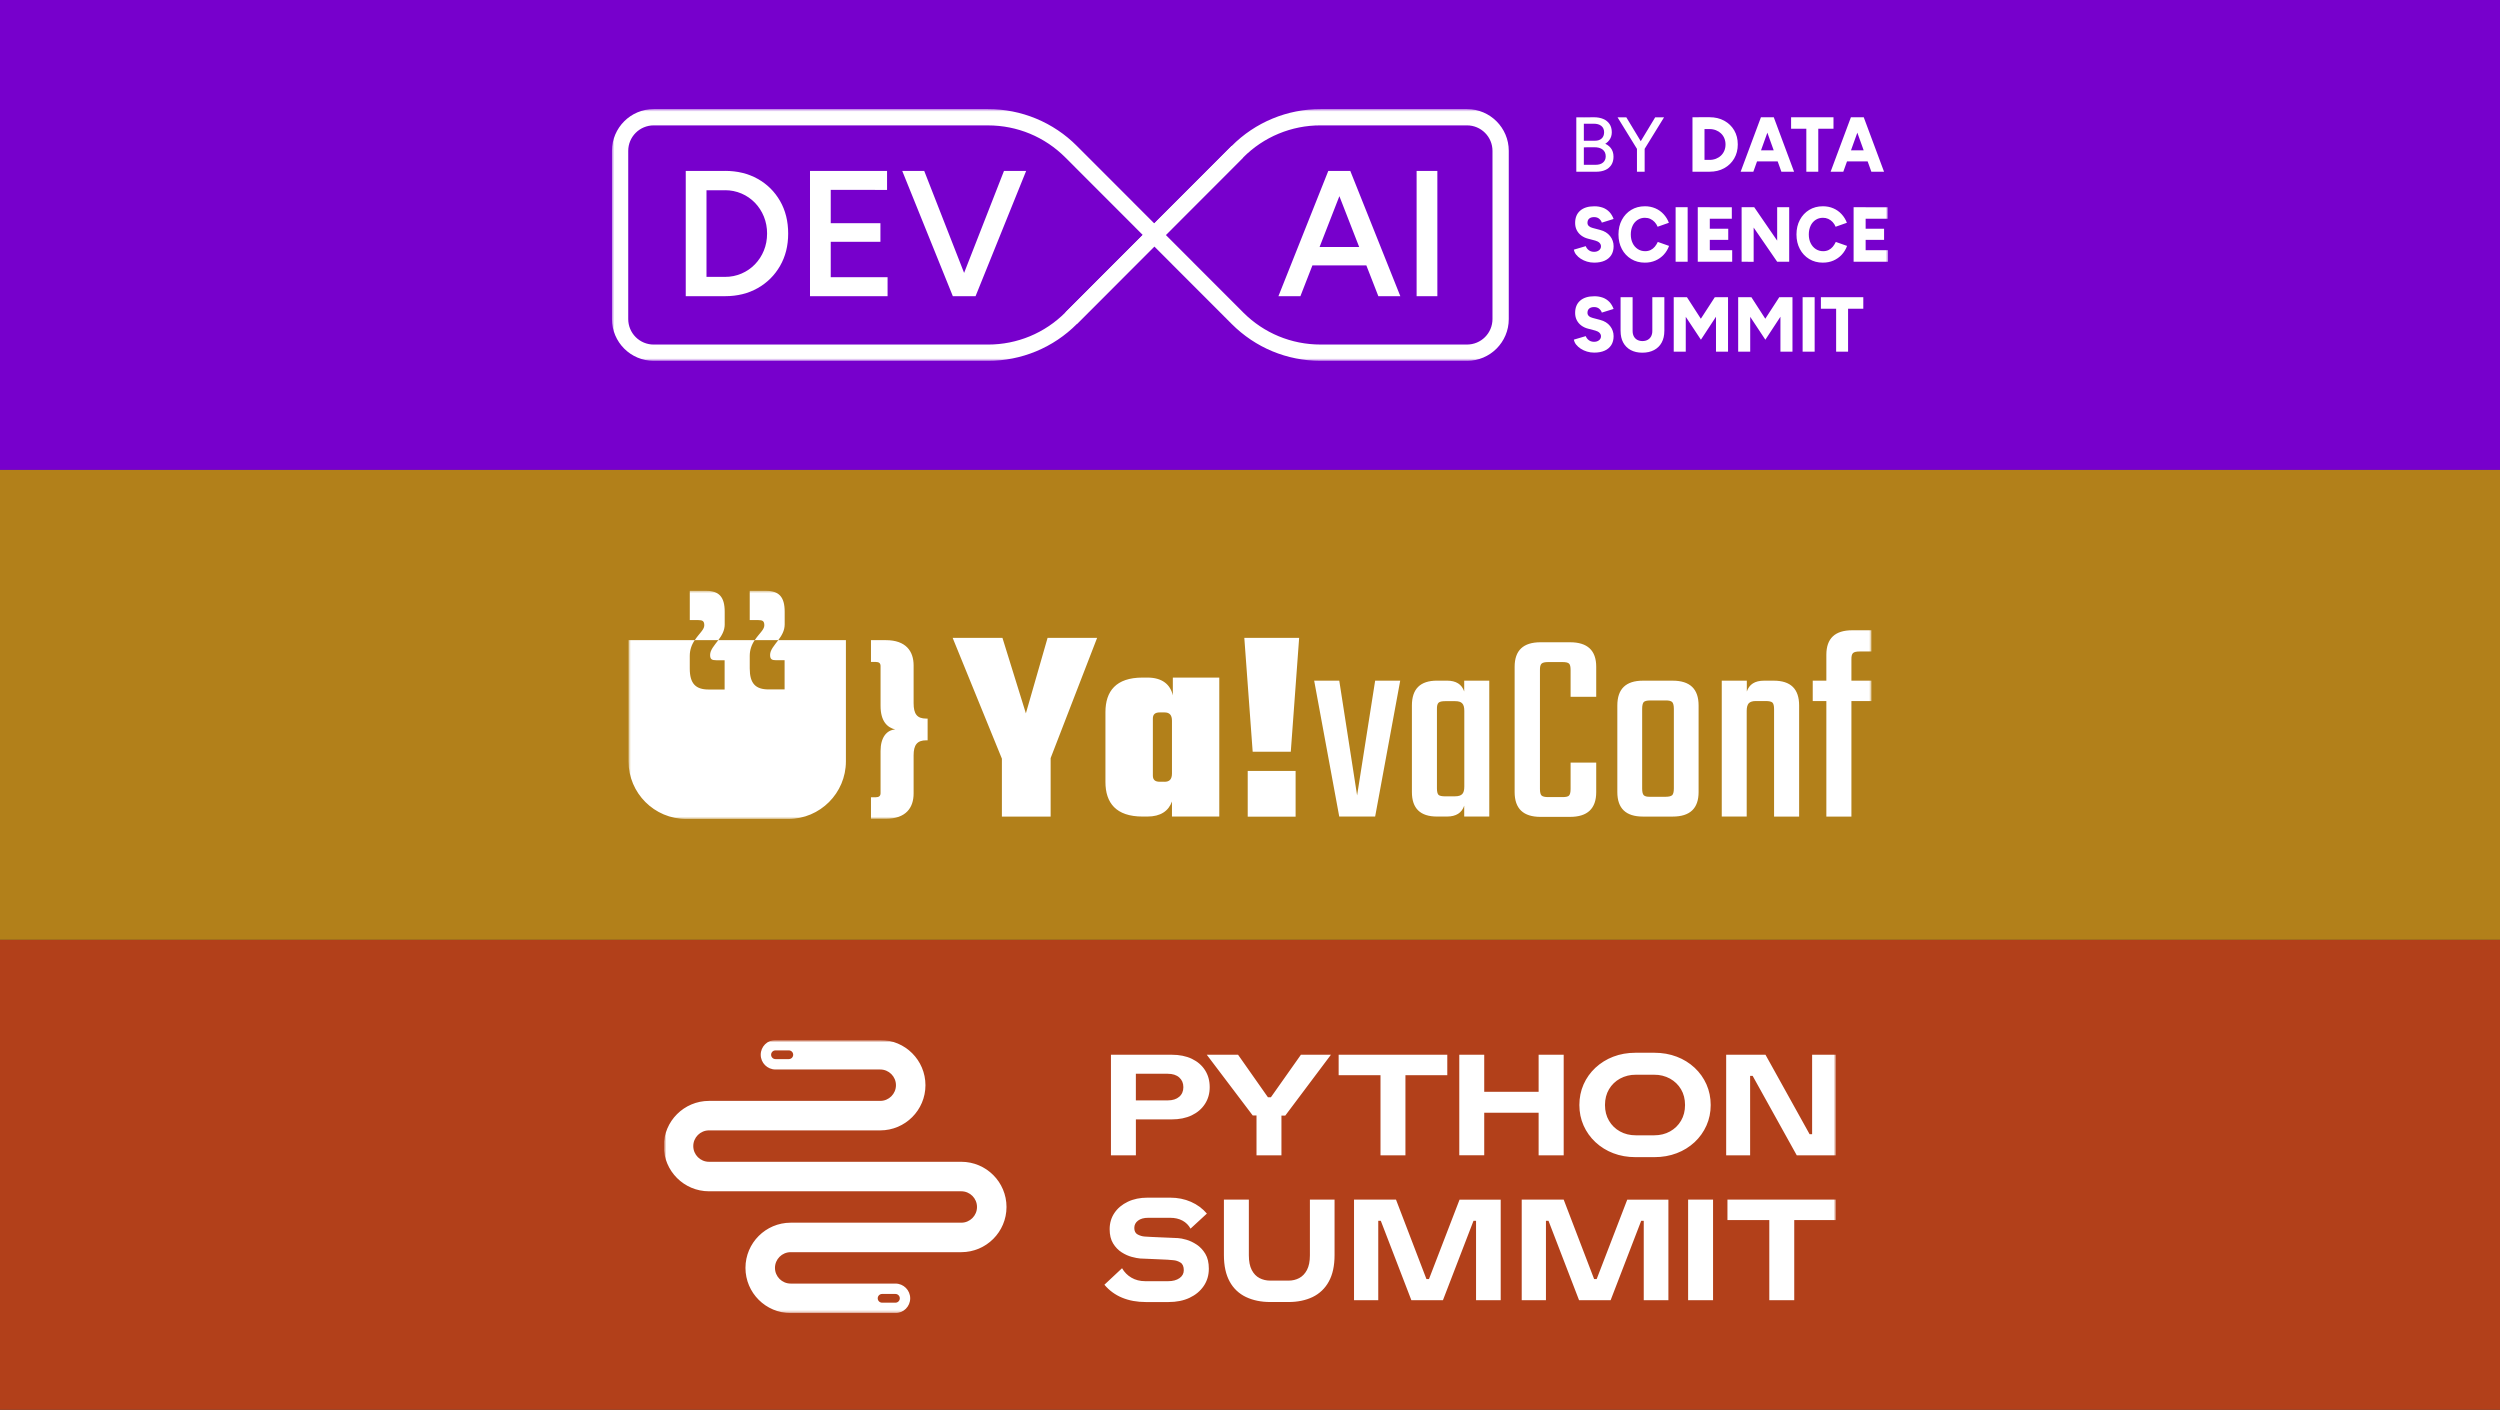 <svg width="1064" height="600" viewBox="0 0 1064 600" fill="none" xmlns="http://www.w3.org/2000/svg">
<rect x="0" y="0" width="1064" height="600" fill="#333333" stroke="none"/>
<g clip-path="url(#clip0_93_1726)">
<rect width="1064" height="200" fill="#7700CC"/>
<mask id="mask0_93_1726" style="mask-type:luminance" maskUnits="userSpaceOnUse" x="260" y="46" width="544" height="108">
<path d="M260.454 46.432H803.546V153.568H260.454V46.432Z" fill="white"/>
</mask>
<g mask="url(#mask0_93_1726)">
<path d="M420.488 153.568H278.182C268.407 153.568 260.454 145.606 260.454 135.82V64.18C260.454 54.395 268.407 46.432 278.182 46.432H420.488C427.518 46.414 434.481 47.791 440.976 50.484C447.47 53.177 453.367 57.133 458.324 62.122L496.16 100L458.324 137.879C453.368 142.87 447.471 146.826 440.977 149.52C434.482 152.213 427.518 153.589 420.488 153.568ZM278.182 53.362C275.318 53.368 272.573 54.511 270.548 56.538C268.523 58.565 267.382 61.313 267.375 64.18V135.827C267.382 138.695 268.523 141.443 270.548 143.47C272.573 145.497 275.318 146.639 278.182 146.646H420.488C432.929 146.646 444.628 141.79 453.426 132.982L486.363 100.008L453.426 67.033C444.628 58.225 432.925 53.369 420.488 53.369H278.182V53.362Z" fill="white"/>
<path d="M624.399 153.568H562.046C547.755 153.568 534.319 147.995 524.21 137.878L486.371 100L524.21 62.121C529.166 57.13 535.063 53.174 541.557 50.481C548.052 47.787 555.016 46.411 562.046 46.432H624.399C634.174 46.432 642.131 54.394 642.131 64.18V135.827C642.131 145.613 634.174 153.575 624.399 153.575V153.568ZM496.16 100L529.097 132.974C537.895 141.782 549.598 146.638 562.039 146.638H624.392C627.257 146.633 630.002 145.491 632.028 143.464C634.054 141.436 635.195 138.688 635.202 135.82V64.18C635.195 61.313 634.055 58.565 632.029 56.538C630.004 54.51 627.26 53.368 624.396 53.361H562.039C555.918 53.344 549.855 54.543 544.2 56.889C538.546 59.234 533.412 62.68 529.097 67.025L496.16 100Z" fill="white"/>
<path d="M524.203 62.121L453.426 132.978L458.32 137.878L529.097 67.022L524.203 62.121ZM720.318 73.095V49.895H725.437V73.091L720.318 73.095ZM722.98 54.935V49.888H727.588V54.931L722.98 54.935ZM722.98 73.095V68.051H727.588V73.095H722.98ZM727.588 73.095V68.051C728.51 68.06 729.425 67.897 730.287 67.57C731.11 67.25 731.837 66.794 732.45 66.213C733.067 65.624 733.553 64.913 733.878 64.125C734.22 63.316 734.381 62.434 734.381 61.493C734.391 60.591 734.22 59.696 733.878 58.861C733.556 58.071 733.069 57.359 732.45 56.773C731.829 56.188 731.117 55.74 730.287 55.416C729.426 55.088 728.51 54.921 727.588 54.931V49.888C729.938 49.888 732.024 50.384 733.831 51.376C735.637 52.369 737.055 53.729 738.072 55.464C739.089 57.199 739.599 59.203 739.599 61.478C739.599 63.754 739.085 65.724 738.061 67.478C737.046 69.21 735.579 70.632 733.816 71.591C732.017 72.591 729.938 73.08 727.588 73.08V73.095Z" fill="white"/>
<path d="M740.814 73.095L749.458 49.898H754.544L746.216 73.095H740.814ZM744.883 68.687V63.985H759.534V68.687H744.883ZM758.161 73.095L749.829 49.898H754.915L763.559 73.095H758.161Z" fill="white"/>
<path d="M762.288 54.806V49.895H780.332V54.799H762.288V54.806ZM768.773 73.095V51.825H773.858V73.095H768.773ZM779.106 73.095L787.749 49.898H792.835L784.507 73.095H779.106ZM783.174 68.687V63.985H797.825V68.687H783.174ZM796.452 73.095L788.12 49.898H793.206L801.85 73.095H796.452ZM678.509 111.782C677.426 111.782 676.394 111.635 675.41 111.333C674.467 111.054 673.569 110.641 672.744 110.105C672.001 109.632 671.341 109.04 670.79 108.352C670.301 107.743 669.975 107.019 669.843 106.249L674.896 104.76C675.14 105.421 675.565 105.999 676.122 106.429C676.702 106.904 677.44 107.15 678.329 107.176C679.192 107.198 679.919 106.995 680.503 106.547C680.778 106.353 681.002 106.095 681.154 105.794C681.307 105.493 681.383 105.16 681.377 104.823C681.377 104.272 681.167 103.79 680.756 103.364C680.345 102.937 679.75 102.628 678.99 102.408L675.843 101.577C674.804 101.321 673.827 100.86 672.968 100.22C672.169 99.619 671.517 98.844 671.062 97.952C670.61 97.059 670.379 96.03 670.379 94.886C670.379 92.651 671.091 90.913 672.509 89.67C673.926 88.428 675.927 87.799 678.516 87.799C679.783 87.776 681.043 87.984 682.236 88.413C683.265 88.804 684.195 89.419 684.957 90.214C685.709 91.012 686.301 92.001 686.749 93.195L681.733 94.754C681.564 94.155 681.193 93.615 680.635 93.126C680.077 92.637 679.346 92.398 678.461 92.398C677.576 92.398 676.875 92.607 676.372 93.026C675.869 93.445 675.626 94.052 675.626 94.85C675.62 95.109 675.671 95.367 675.776 95.605C675.88 95.843 676.036 96.054 676.232 96.225C676.632 96.596 677.183 96.861 677.888 97.033L681.035 97.864C682.834 98.324 684.237 99.198 685.243 100.463C686.229 101.687 686.761 103.214 686.749 104.786C686.749 106.246 686.429 107.495 685.787 108.528C685.144 109.561 684.2 110.374 682.974 110.933C681.747 111.491 680.26 111.778 678.523 111.778H678.509V111.782ZM700.074 111.785C697.871 111.785 695.929 111.267 694.243 110.241C692.557 109.218 691.183 107.753 690.27 106.003C689.312 104.202 688.82 102.125 688.82 99.787C688.82 97.449 689.301 95.379 690.27 93.57C691.239 91.762 692.561 90.358 694.243 89.332C695.925 88.306 697.864 87.788 700.074 87.788C701.598 87.772 703.109 88.07 704.514 88.663C705.839 89.233 707.03 90.076 708.009 91.137C708.99 92.199 709.746 93.42 710.275 94.813L705.483 96.504C705.167 95.728 704.734 95.052 704.19 94.478C703.666 93.921 703.039 93.47 702.343 93.151C701.653 92.835 700.889 92.692 700.074 92.692C698.972 92.676 697.89 92.986 696.964 93.585C696.033 94.2 695.294 95.067 694.834 96.085C694.331 97.158 694.067 98.382 694.067 99.779C694.067 101.176 694.324 102.404 694.849 103.474C695.326 104.495 696.074 105.365 697.012 105.988C697.933 106.595 698.987 106.904 700.181 106.904C701.044 106.904 701.818 106.734 702.501 106.407C703.181 106.074 703.783 105.601 704.268 105.018C704.763 104.419 705.197 103.738 705.56 102.963L710.352 104.654C709.861 106.038 709.094 107.308 708.097 108.385C707.108 109.452 705.909 110.303 704.576 110.885C703.162 111.494 701.635 111.798 700.096 111.778H700.089L700.074 111.793V111.785ZM713.143 111.392V88.196H718.265V111.392H713.143ZM722.569 111.392V88.196H727.691V111.392H722.569ZM726.288 93.107V88.203H737.062V93.107H726.288ZM726.288 102.088V97.346H735.538V102.088H726.288ZM726.288 111.399V106.496H737.22V111.399H726.288ZM741.233 111.392V88.196H746.605L746.355 93.037V111.422L741.233 111.392ZM756.361 111.392L742.404 91.107L746.598 88.196L760.456 108.374L756.354 111.392H756.361ZM756.361 111.392V88.196H761.48V111.392H756.361ZM775.834 111.785C773.627 111.785 771.688 111.267 769.999 110.241C768.314 109.218 766.942 107.752 766.03 106.003C765.068 104.202 764.579 102.125 764.579 99.787C764.579 97.449 765.06 95.379 766.03 93.57C766.999 91.762 768.317 90.358 769.999 89.332C771.681 88.306 773.623 87.788 775.834 87.788C777.446 87.788 778.926 88.082 780.27 88.663C781.596 89.232 782.787 90.075 783.765 91.137C784.752 92.204 785.523 93.452 786.035 94.813L781.239 96.504C780.927 95.728 780.494 95.052 779.95 94.478C779.426 93.919 778.797 93.469 778.099 93.151C777.386 92.836 776.613 92.679 775.834 92.692C774.67 92.692 773.627 92.993 772.72 93.585C771.79 94.201 771.053 95.068 770.594 96.085C770.091 97.162 769.827 98.382 769.827 99.779C769.827 101.176 770.084 102.404 770.609 103.474C771.134 104.544 771.85 105.382 772.771 105.988C773.711 106.603 774.814 106.922 775.937 106.904C776.739 106.916 777.533 106.746 778.261 106.407C778.941 106.073 779.542 105.6 780.027 105.018C780.523 104.419 780.956 103.738 781.316 102.963L786.112 104.654C785.621 106.038 784.854 107.308 783.857 108.385C782.858 109.462 781.687 110.286 780.332 110.885C778.977 111.484 777.479 111.778 775.856 111.778H775.849L775.834 111.793V111.785ZM788.895 111.392V88.196H794.017V111.392H788.895ZM792.615 93.107V88.203H803.384V93.107H792.615ZM792.615 102.088V97.346H801.864V102.088H792.615ZM792.615 111.399V106.496H803.546V111.399H792.615ZM678.509 150.076C677.426 150.076 676.394 149.929 675.41 149.627C674.467 149.348 673.569 148.935 672.744 148.399C672.001 147.926 671.341 147.333 670.79 146.646C670.301 146.037 669.975 145.313 669.843 144.543L674.896 143.054C675.14 143.715 675.565 144.293 676.122 144.723C676.702 145.197 677.44 145.444 678.329 145.469C679.192 145.492 679.919 145.289 680.503 144.841C680.778 144.647 681.002 144.389 681.154 144.088C681.307 143.787 681.383 143.454 681.377 143.117C681.377 142.565 681.167 142.084 680.756 141.657C680.345 141.231 679.75 140.922 678.99 140.702L675.843 139.871C674.804 139.615 673.827 139.153 672.968 138.514C672.168 137.912 671.516 137.135 671.062 136.242C670.61 135.349 670.379 134.32 670.379 133.177C670.379 130.942 671.091 129.203 672.509 127.96C673.926 126.718 675.927 126.089 678.516 126.089C679.783 126.066 681.043 126.274 682.236 126.703C683.265 127.094 684.195 127.709 684.957 128.504C685.709 129.302 686.301 130.291 686.749 131.486L681.733 133.044C681.564 132.445 681.193 131.905 680.635 131.416C680.077 130.927 679.346 130.688 678.461 130.688C677.576 130.688 676.875 130.897 676.372 131.317C675.869 131.736 675.626 132.342 675.626 133.14C675.62 133.4 675.671 133.657 675.776 133.895C675.88 134.133 676.036 134.344 676.232 134.515C676.632 134.886 677.183 135.151 677.888 135.323L681.035 136.154C682.834 136.614 684.237 137.489 685.243 138.753C686.229 139.977 686.761 141.504 686.749 143.076C686.749 144.536 686.429 145.786 685.787 146.822C685.111 147.888 684.131 148.726 682.974 149.226C681.747 149.785 680.26 150.072 678.523 150.072L678.509 150.076ZM689.716 140.863V126.482H694.838V140.863H689.716ZM698.965 150.105C697.063 150.105 695.407 149.726 694.026 148.98C692.668 148.255 691.556 147.142 690.832 145.782C690.086 144.4 689.723 142.757 689.723 140.856H694.842C694.842 141.735 695.011 142.503 695.345 143.139C695.679 143.775 696.167 144.278 696.795 144.628C697.484 144.993 698.255 145.175 699.035 145.157C699.898 145.157 700.621 144.984 701.257 144.628C701.892 144.271 702.38 143.775 702.722 143.139C703.074 142.431 703.246 141.647 703.221 140.856H708.343C708.343 142.757 707.969 144.396 707.22 145.782C706.485 147.15 705.355 148.265 703.977 148.98C702.56 149.734 700.9 150.105 698.973 150.105H698.965ZM703.228 140.863V126.482H708.351V140.863H703.228ZM712.338 149.679V126.482H717.461V149.679H712.338ZM723.909 144.58L712.438 127.251L714.916 126.622L717.964 126.49L726.475 139.676L723.901 144.58H723.909ZM723.909 144.58L721.272 139.676L729.824 126.49L732.938 126.622L735.321 127.181L723.916 144.58H723.909ZM730.327 149.679V126.482H735.45V149.679H730.327ZM739.768 149.679V126.482H744.89V149.679H739.768ZM751.335 144.58L739.867 127.251L742.342 126.622L745.39 126.49L753.905 139.676L751.327 144.58H751.335ZM751.335 144.58L748.698 139.676L757.254 126.49L760.364 126.622L762.751 127.181L751.342 144.58H751.335ZM757.753 149.679V126.482H762.876V149.679H757.753ZM767.194 149.679V126.482H772.316V149.679H767.194ZM774.975 131.39V126.486H793.019V131.39H774.975ZM781.456 149.675V128.409H786.541V149.679H781.456V149.675ZM291.856 126.067V72.745H300.683V126.063L291.856 126.067ZM297.562 80.972V72.745H308.593V80.972H297.562ZM297.562 126.067V117.84H308.593V126.067H297.562ZM308.593 126.067V117.84C310.998 117.858 313.381 117.377 315.591 116.428C317.736 115.513 319.675 114.178 321.298 112.502C322.932 110.811 324.224 108.818 325.102 106.635C326.016 104.4 326.468 101.989 326.468 99.401C326.49 96.922 326.026 94.462 325.102 92.162C324.187 89.924 322.917 87.972 321.298 86.295C319.675 84.62 317.735 83.286 315.591 82.369C313.379 81.425 310.997 80.944 308.593 80.958V72.731C313.818 72.731 318.445 73.863 322.476 76.12C326.508 78.377 329.677 81.52 331.987 85.527C334.296 89.534 335.446 94.162 335.446 99.393C335.446 104.624 334.296 109.172 331.987 113.182C329.677 117.193 326.508 120.343 322.476 122.626C318.445 124.909 313.818 126.056 308.593 126.056V126.067ZM344.736 126.067V72.745H353.563V126.063L344.736 126.067ZM351.734 80.818V72.745H377.53V80.822L351.734 80.818ZM351.734 102.904V94.982H374.71V102.904H351.734ZM351.734 126.06V117.983H377.754V126.06H351.738H351.734ZM405.529 126.067L383.996 72.749H393.352L414.202 126.067H405.529ZM406.443 126.067L427.292 72.749H436.725L415.193 126.067H406.443ZM544.093 126.067L565.317 72.749H574.222L553.449 126.067H544.093ZM554.063 112.962V105.117H585.943V112.962H554.063ZM586.626 126.067L565.857 72.749H574.684L595.985 126.067H586.626ZM602.911 126.067V72.745H611.738V126.063L602.911 126.067ZM670.875 73.095V49.931H674.084V73.095H670.875ZM672.759 62.772V59.894H678.843C680.036 59.894 680.98 59.574 681.67 58.938C682.361 58.302 682.71 57.416 682.71 56.291C682.71 55.166 682.313 54.218 681.516 53.582C680.719 52.946 679.61 52.633 678.182 52.652H672.759V49.968L678.314 49.906C679.897 49.906 681.259 50.156 682.394 50.652C683.528 51.148 684.41 51.876 685.038 52.817C685.665 53.758 685.981 54.935 685.981 56.324C685.981 57.559 685.632 58.651 684.942 59.6C684.252 60.548 683.26 61.291 681.982 61.813C680.705 62.335 679.192 62.61 677.455 62.61L672.759 62.779V62.772ZM672.821 73.095V70.146H679.067C680.433 70.146 681.494 69.819 682.254 69.168C683.014 68.518 683.392 67.639 683.392 66.536C683.392 65.301 682.959 64.342 682.089 63.658C681.219 62.974 680.003 62.644 678.439 62.666H672.821V59.982L676.82 60.019C678.85 60.019 680.602 60.265 682.096 60.747C683.591 61.228 684.725 61.971 685.515 62.96C686.304 63.949 686.708 65.202 686.708 66.698C686.708 68.047 686.407 69.198 685.801 70.157C685.183 71.126 684.291 71.887 683.238 72.345C682.137 72.841 680.818 73.091 679.269 73.091L672.821 73.095ZM696.755 63.46L688.423 49.924H692.157L699.656 62.338L696.747 63.463L696.755 63.46ZM696.692 73.091V61.971H699.964V73.091H696.692ZM699.902 63.46L696.957 62.335L704.455 49.924H708.226L699.894 63.46H699.902Z" fill="white"/>
</g>
<rect width="1064" height="200" transform="translate(0 200)" fill="#B2801A"/>
<mask id="mask1_93_1726" style="mask-type:luminance" maskUnits="userSpaceOnUse" x="267" y="251" width="530" height="98">
<path d="M267.5 251.446H796.5V348.555H267.5V251.446Z" fill="white"/>
</mask>
<g mask="url(#mask1_93_1726)">
<path d="M447.151 322.644V347.535H426.405V322.891L405.449 271.48H426.644L436.614 303.606L445.85 271.48H466.933L447.151 322.644ZM518.926 288.389V347.523H498.789V341.11C497.356 345.155 493.924 347.523 488.371 347.523H486.243C475.007 347.523 470.474 341.721 470.474 332.804V303.096C470.474 294.18 474.968 288.378 486.243 288.378H488.371C494.545 288.378 498.09 291.24 499.159 295.973V288.378H518.937L518.926 288.389ZM495.603 332.731C497.731 332.731 498.789 331.672 498.789 329.169V306.766C498.789 304.275 497.731 303.205 495.603 303.205H493.599C491.595 303.205 490.661 304.027 490.661 305.82V330.1C490.661 331.893 491.595 332.716 493.599 332.716H495.603V332.731ZM552.917 271.468L549.357 319.944H533.139L529.579 271.468H552.901H552.917ZM531.027 328.111H551.411V347.562H531.027V328.111ZM569.991 289.695L577.583 338.53L585.263 289.695H595.928L585.263 347.523H569.98L559.311 289.695H569.976H569.991ZM623.169 289.699H633.834V347.523H623.169V342.903C622.15 345.966 619.698 347.523 615.814 347.523H611.57C604.465 347.523 600.905 344.05 600.905 337.1V300.23C600.905 293.195 604.465 289.683 611.57 289.683H615.814C619.698 289.683 622.15 291.24 623.169 294.304V289.683V289.695V289.699ZM615.119 338.908H619.289C620.721 338.908 621.702 338.584 622.312 337.973C622.922 337.363 623.208 336.254 623.208 334.786V302.536C623.208 301.03 622.922 299.96 622.312 299.349C621.702 298.689 620.717 298.414 619.289 298.414H615.119C613.686 298.414 612.755 298.615 612.257 299.075C611.759 299.535 611.524 300.419 611.562 301.852V335.536C611.562 336.969 611.809 337.9 612.257 338.313C612.705 338.727 613.69 338.924 615.119 338.924V338.912V338.908ZM679.351 296.572H668.447V285.214C668.447 283.78 668.25 282.849 667.787 282.436C667.339 281.988 666.443 281.775 665.011 281.775H658.964C657.531 281.775 656.601 281.976 656.103 282.436C655.604 282.896 655.369 283.78 655.404 285.214V335.806C655.404 337.239 655.655 338.17 656.103 338.584C656.585 339.032 657.531 339.244 658.964 339.244H665.011C666.443 339.244 667.378 339.043 667.787 338.584C668.196 338.124 668.447 337.239 668.447 335.806V324.564H679.351V337.116C679.351 344.151 675.629 347.662 668.2 347.662H655.655C648.299 347.662 644.627 344.151 644.627 337.116V283.769C644.627 276.819 648.299 273.346 655.655 273.346H668.2C675.629 273.346 679.351 276.819 679.351 283.769V296.556V296.572ZM699.237 289.695H711.895C719.25 289.695 722.923 293.207 722.923 300.242V337.112C722.923 344.062 719.25 347.535 711.895 347.535H699.237C691.97 347.535 688.337 344.062 688.337 337.112V300.242C688.337 293.207 691.97 289.695 699.237 289.695ZM712.393 335.555V301.675C712.393 300.242 712.146 299.311 711.698 298.812C711.211 298.325 710.265 298.078 708.833 298.113H702.338C700.905 298.113 699.971 298.364 699.562 298.812C699.152 299.26 698.901 300.245 698.901 301.675V335.555C698.901 336.988 699.102 337.919 699.562 338.418C700.021 338.916 700.905 339.152 702.338 339.113H708.833C710.265 339.113 711.2 338.866 711.698 338.418C712.146 337.969 712.393 336.984 712.393 335.555ZM750.751 289.695H754.921C762.115 289.695 765.71 293.207 765.71 300.242V347.535H755.045V301.798C755.045 300.365 754.798 299.434 754.35 299.021C753.863 298.573 752.917 298.36 751.485 298.36H747.314C745.886 298.36 744.901 298.685 744.291 299.295C743.72 299.905 743.395 301.014 743.395 302.482V347.523H732.78V289.695H743.445V294.315C744.465 291.252 746.882 289.695 750.763 289.695H750.751ZM796.5 277.271H791.523C790.09 277.271 789.159 277.472 788.661 277.932C788.163 278.391 787.924 279.276 787.962 280.709V289.699H796.5V298.364H787.962V347.535H777.297V298.364H771.498V289.699H777.297V278.666C777.297 271.716 780.97 268.243 788.325 268.243H796.488V277.271H796.5ZM374.767 283.483C374.767 282.262 374.107 281.729 372.763 281.729H370.686V272.45H377.022C385.598 272.45 388.834 277.194 388.834 283.197V299.26C388.834 303.842 390.267 305.835 394.224 305.835H394.796V315.076H394.224C390.305 315.076 388.834 317.081 388.834 321.489V337.715C388.834 343.718 385.61 348.462 377.022 348.462H370.686V339.31H372.763C374.107 339.31 374.767 338.738 374.767 337.556V319.612C374.767 313.882 377.343 310.695 381.015 310.46C377.629 309.637 374.767 306.987 374.767 300.412V283.491V283.483ZM308.434 265.751V260.362C308.434 253.949 305.943 251.446 300.429 251.446H293.575V263.908H297.17C299.012 263.908 299.746 264.318 299.746 266.16C299.746 268.003 297.456 269.722 295.699 272.45H305.704C307.136 270.568 308.441 268.401 308.441 265.751H308.434ZM333.961 265.751V260.362C333.961 253.949 331.47 251.446 325.906 251.446H319.087V263.908H322.721C324.562 263.908 325.296 264.318 325.296 266.16C325.296 268.003 323.006 269.722 321.215 272.45H331.223C332.656 270.568 333.961 268.401 333.961 265.751ZM331.223 272.45C329.544 274.702 327.752 276.622 327.752 278.739C327.752 280.582 328.486 280.991 330.327 280.991H333.926V293.419H327.142C321.589 293.419 319.091 290.927 319.091 284.503V279.152C319.091 276.738 319.825 274.408 321.219 272.454H305.696C304.016 274.706 302.225 276.626 302.225 278.743C302.225 280.586 302.958 280.995 304.8 280.995H308.399V293.458H301.615C296.101 293.458 293.564 290.966 293.564 284.542V279.152C293.564 276.738 294.298 274.408 295.691 272.454H267.5V324.027C267.5 337.548 278.489 348.543 292.004 348.543H335.513C349.028 348.543 360.017 337.548 360.017 324.027V272.45H331.223Z" fill="white"/>
</g>
<rect width="1064" height="200" transform="translate(0 400)" fill="#B2401A"/>
<g clip-path="url(#clip1_93_1726)">
<mask id="mask2_93_1726" style="mask-type:luminance" maskUnits="userSpaceOnUse" x="282" y="442" width="500" height="117">
<path d="M282.5 442.621H781.5V558.871H282.5V442.621Z" fill="white"/>
</mask>
<g mask="url(#mask2_93_1726)">
<mask id="mask3_93_1726" style="mask-type:luminance" maskUnits="userSpaceOnUse" x="282" y="442" width="500" height="117">
<path d="M282.5 442.621H781.5V558.841H282.5V442.621Z" fill="white"/>
</mask>
<g mask="url(#mask3_93_1726)">
<path d="M472.81 448.899H498.661C501.981 448.899 504.848 449.476 507.264 450.635C509.68 451.794 511.549 453.414 512.873 455.491C514.197 457.569 514.85 459.969 514.85 462.688C514.85 465.406 514.179 467.743 512.839 469.824C511.5 471.905 509.62 473.521 507.204 474.68C504.788 475.839 501.932 476.416 498.661 476.416H483.432V491.701H472.818V448.899H472.81ZM497.036 456.991H483.421V468.324H497.036C499.074 468.324 500.683 467.81 501.869 466.794C503.054 465.778 503.64 464.405 503.64 462.691C503.64 460.978 503.047 459.594 501.869 458.555C500.691 457.516 499.081 456.999 497.036 456.999V456.991ZM547 474.796H545.383V491.701H534.769V474.736H533.152L513.605 448.899H526.92L539.635 467H540.892L553.667 448.899H566.442L547.011 474.796H547ZM598.157 491.698H587.543V457.591H569.729V448.899H615.967V457.591H598.153V491.701V491.694L598.157 491.698ZM665.507 491.698H654.837V473.593H631.687V491.694H621.073V448.899H631.687V464.668H654.837V448.899H665.507V491.698ZM673.971 461.514C675.156 458.839 676.87 456.432 679.01 454.438C681.212 452.394 683.788 450.795 686.596 449.728C689.496 448.61 692.663 448.051 696.103 448.051H704.08C707.52 448.051 710.695 448.61 713.617 449.728C716.44 450.787 719.028 452.387 721.237 454.438C723.391 456.459 725.076 458.814 726.272 461.514C727.469 464.214 728.07 467.139 728.07 470.3C728.07 473.461 727.469 476.326 726.272 479.019C725.076 481.711 723.391 484.074 721.237 486.095C719.028 488.145 716.439 489.745 713.617 490.805C710.695 491.923 707.52 492.481 704.08 492.481H696.103C692.663 492.481 689.496 491.923 686.596 490.805C683.785 489.744 681.208 488.144 679.01 486.095C676.868 484.102 675.154 481.694 673.971 479.019C672.774 476.319 672.178 473.413 672.178 470.3C672.178 467.188 672.774 464.214 673.971 461.514ZM684.792 476.983C685.906 478.9 687.524 480.475 689.47 481.539C691.447 482.638 693.695 483.189 696.216 483.189H704.016C706.537 483.189 708.785 482.638 710.762 481.539C712.739 480.44 714.304 478.918 715.441 476.983C716.577 475.048 717.152 472.82 717.152 470.3C717.152 467.78 716.577 465.504 715.441 463.591C714.304 461.679 712.739 460.168 710.762 459.061C708.693 457.94 706.37 457.371 704.016 457.411H696.216C693.863 457.371 691.539 457.94 689.47 459.061C687.53 460.121 685.913 461.686 684.792 463.591C683.655 465.508 683.081 467.746 683.081 470.3C683.081 472.854 683.655 475.048 684.792 476.983ZM734.658 448.899H751.391L770.162 482.709H771.239V448.899H781.493V491.701H764.699L745.928 457.895H744.852V491.701H734.658V448.899ZM477.549 539.761C478.498 541.429 479.873 542.815 481.533 543.778C483.229 544.775 485.199 545.274 487.443 545.274H497.156C499.152 545.274 500.762 544.843 501.989 543.984C503.216 543.125 503.82 541.996 503.82 540.598C503.82 539 503.339 537.913 502.383 537.331C501.426 536.75 500.424 536.42 499.381 536.341C498.544 536.236 497.703 536.165 496.86 536.128L492.962 535.948L488.763 535.768L485.282 535.621C484.325 535.543 483.124 535.314 481.684 534.931C480.243 534.549 478.802 533.9 477.365 532.981C475.928 532.063 474.716 530.806 473.737 529.205C472.758 527.604 472.266 525.586 472.266 523.153C472.266 520.55 472.945 518.244 474.304 516.23C475.662 514.216 477.564 512.626 479.999 511.46C482.434 510.294 485.237 509.724 488.396 509.724H498.049C501.25 509.724 504.184 510.316 506.866 511.494C509.549 512.671 511.804 514.34 513.646 516.5L506.686 522.913C505.887 521.435 504.743 520.291 503.264 519.493C501.786 518.694 500.045 518.296 498.049 518.296H488.632C486.835 518.296 485.405 518.694 484.347 519.493C483.289 520.291 482.757 521.326 482.757 522.613C482.757 523.97 483.237 524.9 484.194 525.399C485.15 525.898 486.13 526.19 487.135 526.269L489.683 526.423L493.641 526.603L497.899 526.783L501.347 526.936C502.266 526.978 503.456 527.21 504.915 527.626C506.375 528.043 507.838 528.736 509.294 529.696C510.749 530.656 511.98 531.965 512.982 533.619C513.983 535.273 514.479 537.384 514.479 539.945C514.479 542.746 513.747 545.214 512.288 547.348C510.828 549.481 508.821 551.15 506.258 552.354C503.696 553.558 500.724 554.15 497.321 554.15H487.668C483.908 554.15 480.543 553.531 477.56 552.294C474.639 551.098 472.055 549.206 470.034 546.781L477.534 539.765L477.549 539.758V539.761ZM557.494 510.564H567.988V534.181C567.988 538.738 567.17 542.495 565.527 545.446C563.99 548.305 561.586 550.602 558.661 552.009C555.719 553.423 552.294 554.139 548.373 554.139H540.633C536.712 554.139 533.268 553.426 530.285 552.009C527.333 550.619 524.905 548.319 523.359 545.446C521.724 542.488 520.898 538.734 520.898 534.181V510.564H531.512V534.241C531.512 536.844 531.925 538.929 532.743 540.508C533.561 542.086 534.66 543.234 536.045 543.954C537.429 544.674 538.952 545.03 540.637 545.03H548.437C550.073 545.03 551.577 544.67 552.936 543.954C554.294 543.238 555.397 542.086 556.237 540.508C557.078 538.929 557.494 536.844 557.494 534.241V510.564ZM576.265 510.564H594.139L607.094 544.378H608.171L621.186 510.568H638.7V553.37H628.206V519.56H627.129L614.114 553.37H600.678L587.663 519.56H586.586V553.37H576.272V510.564H576.265ZM647.637 510.564H665.507L678.462 544.378H679.543L692.558 510.568H710.072V553.37H699.578V519.56H698.497L685.482 553.37H672.05L659.035 519.56H657.954V553.37H647.644V510.564H647.637ZM729.075 553.366H718.461V510.564H729.075V553.366ZM763.63 553.366H753.016V519.256H735.202V510.564H781.44V519.256H763.63V553.366ZM409.126 494.458H301.743C298.055 494.458 295.058 491.458 295.058 487.775C295.058 484.093 298.059 481.093 301.743 481.093H374.631C385.245 481.093 393.875 472.468 393.875 461.859C393.875 451.25 385.245 442.621 374.631 442.621H330.044C326.577 442.621 323.763 445.434 323.763 448.899C323.763 452.364 326.577 455.176 330.044 455.176H374.631C378.316 455.176 381.317 458.176 381.317 461.859C381.317 465.541 378.316 468.541 374.631 468.541H301.743C291.129 468.545 282.5 477.17 282.5 487.779C282.5 498.388 291.129 507.013 301.743 507.013H409.126C412.814 507.013 415.812 510.013 415.812 513.695C415.812 517.378 412.81 520.378 409.126 520.378H336.512C325.898 520.378 317.269 529.003 317.269 539.611C317.269 550.22 325.898 558.845 336.512 558.845H381.099C384.566 558.845 387.38 556.033 387.38 552.568C387.38 549.103 384.566 546.29 381.099 546.29H336.512C332.828 546.29 329.826 543.29 329.826 539.608C329.826 535.925 332.828 532.925 336.512 532.925H409.126C419.74 532.925 428.369 524.3 428.369 513.691C428.369 503.083 419.74 494.458 409.126 494.458ZM335.724 450.755H330.04C329.016 450.755 328.183 449.923 328.183 448.899C328.183 447.875 329.016 447.043 330.04 447.043H335.724C336.748 447.043 337.581 447.875 337.581 448.899C337.581 449.923 336.748 450.755 335.724 450.755ZM375.415 550.708H381.099C382.124 550.708 382.957 551.54 382.957 552.564C382.957 553.588 382.124 554.42 381.099 554.42H375.415C374.391 554.42 373.558 553.588 373.558 552.564C373.558 551.54 374.391 550.708 375.415 550.708Z" fill="white"/>
</g>
</g>
</g>
</g>
<defs>
<clipPath id="clip0_93_1726">
<rect width="1064" height="600" fill="white"/>
</clipPath>
<clipPath id="clip1_93_1726">
<rect width="499" height="120" fill="white" transform="translate(282.5 440)"/>
</clipPath>
</defs>
</svg>
